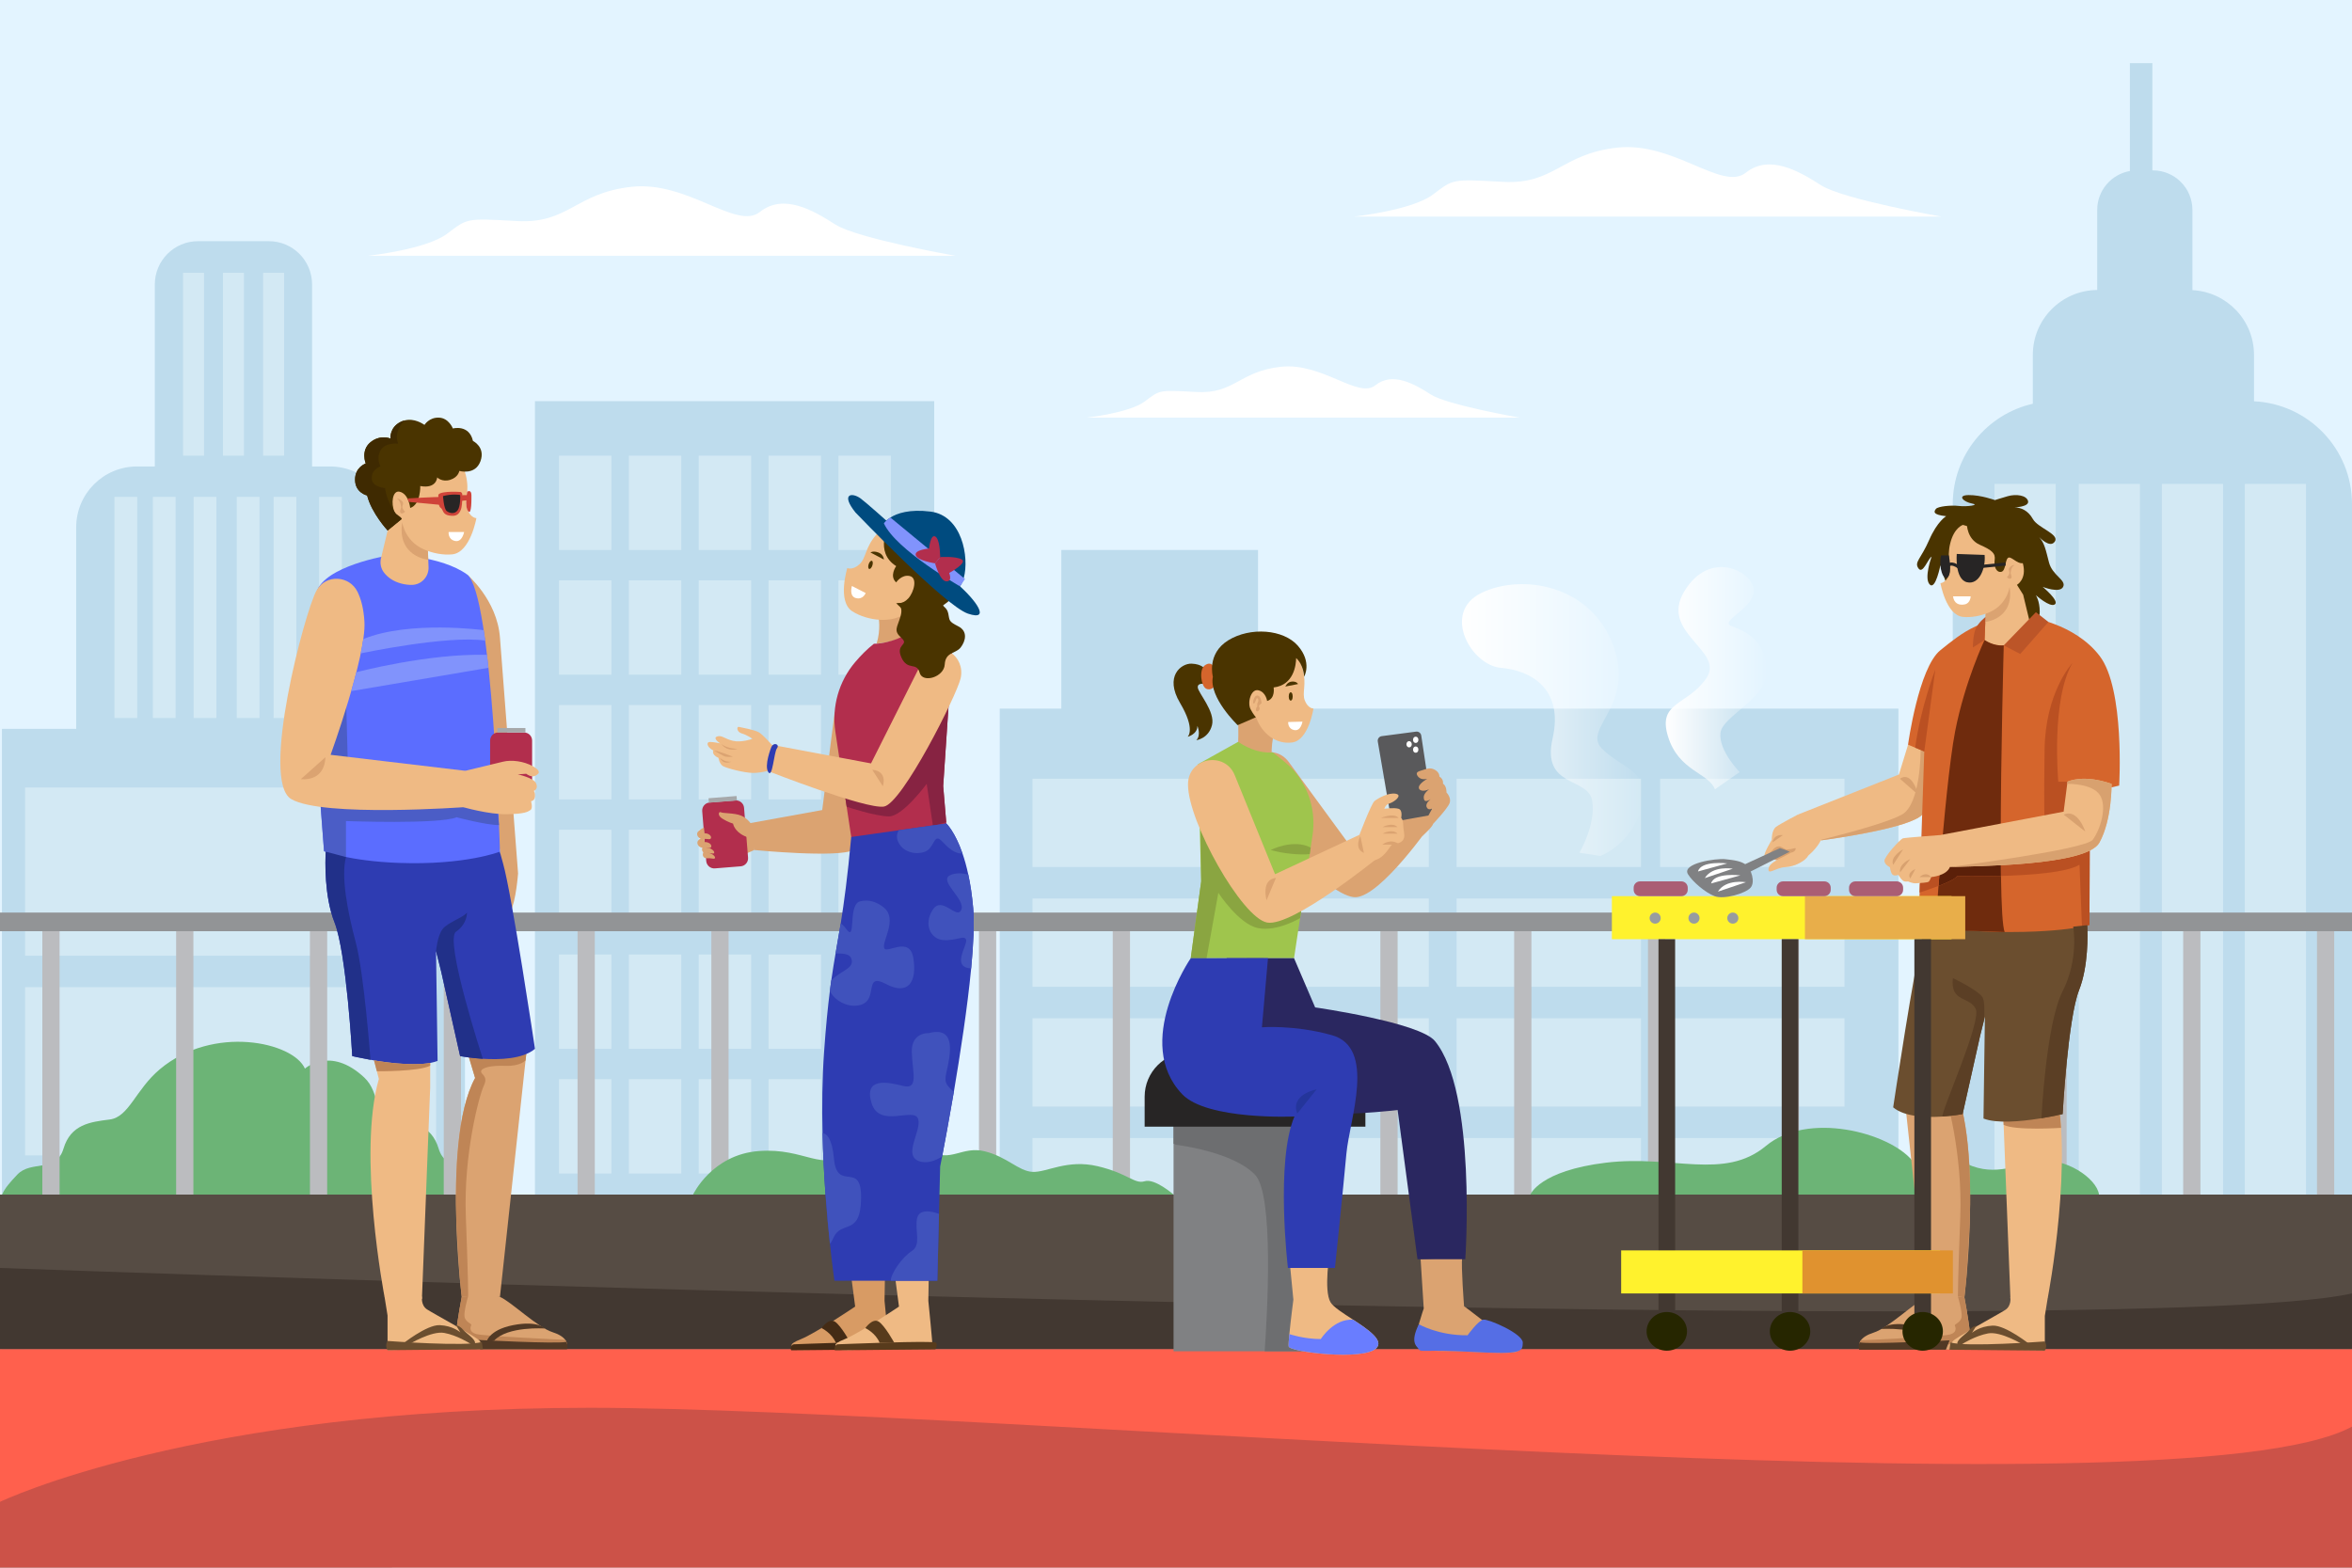 <?xml version="1.0" encoding="utf-8"?> <svg xmlns="http://www.w3.org/2000/svg" xmlns:xlink="http://www.w3.org/1999/xlink" version="1.1" x="0px" y="0px" viewBox="0 0 750 500" style="enable-background:new 0 0 750 500;" xml:space="preserve"><rect x="0" y="0" width="750" height="500" fill="#808080" stroke="none"/> <g id="BACKGROUND"> <rect id="XMLID_1_" x="125" style="fill:#FFFFFF;" width="500" height="500"></rect> <rect id="XMLID_131_" style="fill:#E3F4FF;" width="750" height="500"></rect> </g> <g id="OBJECT"> <g id="XMLID_227_"> <path id="XMLID_237_" style="fill:#BEDCED;" d="M124.586,232.459v-64.278c0-10.718-8.688-19.406-19.406-19.406h-5.667V90.717 c0-7.619-6.177-13.796-13.797-13.796H63.165c-7.62,0-13.796,6.177-13.796,13.796v58.057h-5.667 c-10.718,0-19.406,8.688-19.406,19.406v64.278H0.614v248.733h147.655V232.459H124.586z"></path> <rect id="XMLID_64_" x="36.5" y="158.481" style="fill:#D3E9F4;" width="7.25" height="70.519"></rect> <rect id="XMLID_66_" x="48.75" y="158.481" style="fill:#D3E9F4;" width="7.25" height="70.519"></rect> <rect id="XMLID_229_" x="61.75" y="158.481" style="fill:#D3E9F4;" width="7.25" height="70.519"></rect> <rect id="XMLID_238_" x="75.5" y="158.481" style="fill:#D3E9F4;" width="7.25" height="70.519"></rect> <rect id="XMLID_241_" x="58.375" y="87" style="fill:#D3E9F4;" width="6.693" height="58.325"></rect> <rect id="XMLID_242_" x="71.095" y="87" style="fill:#D3E9F4;" width="6.693" height="58.325"></rect> <rect id="XMLID_243_" x="83.903" y="87" style="fill:#D3E9F4;" width="6.693" height="58.325"></rect> <rect id="XMLID_239_" x="87.25" y="158.481" style="fill:#D3E9F4;" width="7.25" height="70.519"></rect> <rect id="XMLID_240_" x="101.75" y="158.481" style="fill:#D3E9F4;" width="7.25" height="70.519"></rect> <rect id="XMLID_65_" x="8" y="251.168" style="fill:#D3E9F4;" width="131.069" height="53.657"></rect> <rect id="XMLID_245_" x="8" y="314.844" style="fill:#D3E9F4;" width="131.069" height="53.657"></rect> <rect id="XMLID_246_" x="8" y="381.642" style="fill:#D3E9F4;" width="131.069" height="53.657"></rect> <g id="XMLID_247_"> <rect id="XMLID_102_" x="170.589" y="127.946" style="fill:#BEDCED;" width="127.311" height="353.245"></rect> <rect id="XMLID_244_" x="178.25" y="145.325" style="fill:#D3E9F4;" width="16.716" height="30.088"></rect> <rect id="XMLID_248_" x="200.528" y="145.325" style="fill:#D3E9F4;" width="16.716" height="30.088"></rect> <rect id="XMLID_249_" x="222.806" y="145.325" style="fill:#D3E9F4;" width="16.716" height="30.088"></rect> <rect id="XMLID_250_" x="245.084" y="145.325" style="fill:#D3E9F4;" width="16.716" height="30.088"></rect> <rect id="XMLID_251_" x="267.362" y="145.325" style="fill:#D3E9F4;" width="16.716" height="30.088"></rect> <rect id="XMLID_256_" x="178.25" y="185.099" style="fill:#D3E9F4;" width="16.716" height="30.088"></rect> <rect id="XMLID_255_" x="200.528" y="185.099" style="fill:#D3E9F4;" width="16.716" height="30.088"></rect> <rect id="XMLID_254_" x="222.806" y="185.099" style="fill:#D3E9F4;" width="16.716" height="30.088"></rect> <rect id="XMLID_253_" x="245.084" y="185.099" style="fill:#D3E9F4;" width="16.716" height="30.088"></rect> <rect id="XMLID_252_" x="267.362" y="185.099" style="fill:#D3E9F4;" width="16.716" height="30.088"></rect> <rect id="XMLID_261_" x="178.25" y="224.873" style="fill:#D3E9F4;" width="16.716" height="30.088"></rect> <rect id="XMLID_260_" x="200.528" y="224.873" style="fill:#D3E9F4;" width="16.716" height="30.088"></rect> <rect id="XMLID_259_" x="222.806" y="224.873" style="fill:#D3E9F4;" width="16.716" height="30.088"></rect> <rect id="XMLID_258_" x="245.084" y="224.873" style="fill:#D3E9F4;" width="16.716" height="30.088"></rect> <rect id="XMLID_257_" x="267.362" y="224.873" style="fill:#D3E9F4;" width="16.716" height="30.088"></rect> <rect id="XMLID_266_" x="178.25" y="264.646" style="fill:#D3E9F4;" width="16.716" height="30.088"></rect> <rect id="XMLID_265_" x="200.528" y="264.646" style="fill:#D3E9F4;" width="16.716" height="30.088"></rect> <rect id="XMLID_264_" x="222.806" y="264.646" style="fill:#D3E9F4;" width="16.716" height="30.088"></rect> <rect id="XMLID_263_" x="245.084" y="264.646" style="fill:#D3E9F4;" width="16.716" height="30.088"></rect> <rect id="XMLID_262_" x="267.362" y="264.646" style="fill:#D3E9F4;" width="16.716" height="30.088"></rect> <rect id="XMLID_271_" x="178.25" y="304.42" style="fill:#D3E9F4;" width="16.716" height="30.088"></rect> <rect id="XMLID_270_" x="200.528" y="304.42" style="fill:#D3E9F4;" width="16.716" height="30.088"></rect> <rect id="XMLID_269_" x="222.806" y="304.42" style="fill:#D3E9F4;" width="16.716" height="30.088"></rect> <rect id="XMLID_268_" x="245.084" y="304.42" style="fill:#D3E9F4;" width="16.716" height="30.088"></rect> <rect id="XMLID_267_" x="267.362" y="304.42" style="fill:#D3E9F4;" width="16.716" height="30.088"></rect> <rect id="XMLID_276_" x="178.25" y="344.194" style="fill:#D3E9F4;" width="16.716" height="30.088"></rect> <rect id="XMLID_275_" x="200.528" y="344.194" style="fill:#D3E9F4;" width="16.716" height="30.088"></rect> <rect id="XMLID_274_" x="222.806" y="344.194" style="fill:#D3E9F4;" width="16.716" height="30.088"></rect> <rect id="XMLID_273_" x="245.084" y="344.194" style="fill:#D3E9F4;" width="16.716" height="30.088"></rect> <rect id="XMLID_272_" x="267.362" y="344.194" style="fill:#D3E9F4;" width="16.716" height="30.088"></rect> </g> <g id="XMLID_278_"> <rect id="XMLID_87_" x="318.792" y="226.016" style="fill:#BEDCED;" width="286.575" height="255.175"></rect> <rect id="XMLID_223_" x="338.434" y="175.413" style="fill:#BEDCED;" width="62.727" height="55.854"></rect> <rect id="XMLID_277_" x="329.25" y="248.378" style="fill:#D3E9F4;" width="58.796" height="28.152"></rect> <rect id="XMLID_279_" x="396.82" y="248.378" style="fill:#D3E9F4;" width="58.796" height="28.152"></rect> <rect id="XMLID_280_" x="464.471" y="248.378" style="fill:#D3E9F4;" width="58.796" height="28.152"></rect> <rect id="XMLID_281_" x="529.374" y="248.378" style="fill:#D3E9F4;" width="58.796" height="28.152"></rect> <rect id="XMLID_285_" x="329.25" y="286.575" style="fill:#D3E9F4;" width="58.796" height="28.152"></rect> <rect id="XMLID_284_" x="396.82" y="286.575" style="fill:#D3E9F4;" width="58.796" height="28.152"></rect> <rect id="XMLID_283_" x="464.471" y="286.575" style="fill:#D3E9F4;" width="58.796" height="28.152"></rect> <rect id="XMLID_282_" x="529.374" y="286.575" style="fill:#D3E9F4;" width="58.796" height="28.152"></rect> <rect id="XMLID_289_" x="329.25" y="324.771" style="fill:#D3E9F4;" width="58.796" height="28.152"></rect> <rect id="XMLID_288_" x="396.82" y="324.771" style="fill:#D3E9F4;" width="58.796" height="28.152"></rect> <rect id="XMLID_287_" x="464.471" y="324.771" style="fill:#D3E9F4;" width="58.796" height="28.152"></rect> <rect id="XMLID_286_" x="529.374" y="324.771" style="fill:#D3E9F4;" width="58.796" height="28.152"></rect> <rect id="XMLID_293_" x="329.25" y="362.967" style="fill:#D3E9F4;" width="58.796" height="28.152"></rect> <rect id="XMLID_292_" x="396.82" y="362.967" style="fill:#D3E9F4;" width="58.796" height="28.152"></rect> <rect id="XMLID_291_" x="464.471" y="362.967" style="fill:#D3E9F4;" width="58.796" height="28.152"></rect> <rect id="XMLID_290_" x="529.374" y="362.967" style="fill:#D3E9F4;" width="58.796" height="28.152"></rect> <rect id="XMLID_297_" x="329.25" y="401.164" style="fill:#D3E9F4;" width="58.796" height="28.152"></rect> <rect id="XMLID_296_" x="396.82" y="401.164" style="fill:#D3E9F4;" width="58.796" height="28.152"></rect> <rect id="XMLID_295_" x="464.471" y="401.164" style="fill:#D3E9F4;" width="58.796" height="28.152"></rect> <rect id="XMLID_294_" x="529.374" y="401.164" style="fill:#D3E9F4;" width="58.796" height="28.152"></rect> </g> <g id="XMLID_2_"> <path id="XMLID_303_" style="fill:#BEDCED;" d="M718.752,127.986v-14.794c0-11.077-8.704-20.096-19.642-20.655V66.948 c0-6.962-5.644-12.606-12.606-12.606h-0.16V20.138h-7.173v34.407c-5.916,1.038-10.416,6.189-10.416,12.403v25.543 c-11.356,0.095-20.534,9.322-20.534,20.701v15.581c-14.618,3.324-25.532,16.39-25.532,32.015v320.404H750V160.787 C750,143.184,736.149,128.817,718.752,127.986z"></path> <rect id="XMLID_298_" x="636" y="154.333" style="fill:#D3E9F4;" width="19.513" height="276.647"></rect> <rect id="XMLID_300_" x="662.87" y="154.333" style="fill:#D3E9F4;" width="19.513" height="276.647"></rect> <rect id="XMLID_301_" x="689.378" y="154.333" style="fill:#D3E9F4;" width="19.513" height="276.647"></rect> <rect id="XMLID_302_" x="715.82" y="154.333" style="fill:#D3E9F4;" width="19.513" height="276.647"></rect> </g> </g> <g id="XMLID_226_"> <g id="XMLID_62_"> <path id="XMLID_118_" style="fill:#6CB476;" d="M154.598,374.62c-4.39-4.648-12.396-0.517-14.72-8.264 c-2.324-7.747-8.522-8.522-14.72-9.297c-6.198-0.775-3.703-8.46-9.039-13.428c-10.884-10.135-18.884-2.802-18.884-2.802 C93.5,332.32,68,326.75,51,341c-7.799,6.537-9.839,15.285-16.037,16.06c-6.198,0.775-12.396,1.549-14.72,9.297 c-2.324,7.747-10.33,3.615-14.72,8.264c-4.39,4.648-6.714,7.489-4.907,13.17H76.35h7.42h75.733 C161.312,382.109,158.988,379.268,154.598,374.62z"></path> <g id="XMLID_116_"> <rect id="XMLID_20_" x="13.5" y="294.027" style="fill:#BBBCBF;" width="5.5" height="86.973"></rect> <rect id="XMLID_117_" x="56.167" y="294.027" style="fill:#BBBCBF;" width="5.5" height="86.973"></rect> <rect id="XMLID_119_" x="98.833" y="294.027" style="fill:#BBBCBF;" width="5.5" height="86.973"></rect> <rect id="XMLID_120_" x="141.5" y="294.027" style="fill:#BBBCBF;" width="5.5" height="86.973"></rect> <rect id="XMLID_121_" x="184.167" y="294.027" style="fill:#BBBCBF;" width="5.5" height="86.973"></rect> <rect id="XMLID_122_" x="226.833" y="294.027" style="fill:#BBBCBF;" width="5.5" height="86.973"></rect> <rect id="XMLID_123_" x="269.5" y="294.027" style="fill:#BBBCBF;" width="5.5" height="86.973"></rect> <rect id="XMLID_124_" x="312.167" y="294.027" style="fill:#BBBCBF;" width="5.5" height="86.973"></rect> <rect id="XMLID_125_" x="354.833" y="294.027" style="fill:#BBBCBF;" width="5.5" height="86.973"></rect> <rect id="XMLID_126_" x="397.5" y="294.027" style="fill:#BBBCBF;" width="5.5" height="86.973"></rect> <rect id="XMLID_127_" x="440.167" y="294.027" style="fill:#BBBCBF;" width="5.5" height="86.973"></rect> <rect id="XMLID_128_" x="482.833" y="294.027" style="fill:#BBBCBF;" width="5.5" height="86.973"></rect> <rect id="XMLID_129_" x="525.5" y="294.027" style="fill:#BBBCBF;" width="5.5" height="86.973"></rect> <rect id="XMLID_130_" x="568.167" y="294.027" style="fill:#BBBCBF;" width="5.5" height="86.973"></rect> <rect id="XMLID_132_" x="610.833" y="294.027" style="fill:#BBBCBF;" width="5.5" height="86.973"></rect> <rect id="XMLID_133_" x="653.5" y="294.027" style="fill:#BBBCBF;" width="5.5" height="86.973"></rect> <rect id="XMLID_134_" x="696.167" y="294.027" style="fill:#BBBCBF;" width="5.5" height="86.973"></rect> <rect id="XMLID_135_" x="738.833" y="294.027" style="fill:#BBBCBF;" width="5.5" height="86.973"></rect> </g> <path id="XMLID_101_" style="fill:#6CB476;" d="M488,381c0,0,2.893-7.606,24.113-10.172c21.22-2.566,37.691,5.745,50.998-5.342 c13.307-11.087,39.158-4.343,46.651,4.649c0,0,5.966-5.176,15.721,0.222c9.755,5.398,16.499,1.346,24.742,0 c8.242-1.346,18.358,5.398,19.107,10.643H488z"></path> <path id="XMLID_100_" style="fill:#6CB476;" d="M221,381c0,0,6-12.771,21-13.885c15-1.115,20.001,7.142,29.5,0.083 s18.5-4.178,25-0.188c6.5,3.991,10.25-1.615,17.5,0.188s10.758,6.323,15.254,6.563C333.75,374,340.25,369.65,350,371.95 s11.75,5.8,15,4.8s9.223,4.25,9.223,4.25H221z"></path> <rect id="XMLID_15_" y="381" style="fill:#564C44;" width="750" height="49.333"></rect> <rect id="XMLID_35_" y="430.333" style="fill:#CC5248;" width="750" height="69.667"></rect> <path id="XMLID_137_" style="fill:#423831;" d="M0,404.403c0,0,676,24.658,750,8.128v17.803H0V404.403z"></path> <path id="XMLID_136_" style="fill:#FF604D;" d="M0,479c0,0,62.217-30,188.109-30S695,485,750,455v-24.667H0V479z"></path> </g> <rect id="XMLID_111_" y="291.054" style="fill:#929496;" width="750" height="5.946"></rect> </g> <g id="XMLID_172_"> <rect id="XMLID_204_" x="374.22" y="353.39" style="fill:#808183;" width="44.24" height="77.59"></rect> <path id="XMLID_198_" style="fill:#6D6E70;" d="M418.46,357.65v73.33h-15.19c0.85-11.94,3.02-50.01-3.07-56.31 c-7.25-7.49-25.2-9.55-25.2-9.55c-0.27-0.11-0.53-0.23-0.78-0.34v-9.35L418.46,357.65z"></path> <path id="XMLID_93_" style="fill:#272525;" d="M435.392,359.333H365v-9.552c0-7.853,6.366-14.218,14.219-14.218h56.173V359.333z"></path> <path id="XMLID_96_" style="fill:#DBA371;" d="M410.995,243.081c-4.953-6.766-15.704-1.903-13.794,6.262 c0.026,0.113,0.054,0.227,0.083,0.341c2.856,11.398,27.001,37.039,35.156,36.466c8.156-0.573,24.06-23.525,24.06-23.525 l-2.717-10.656l-22.655,18.616L410.995,243.081z"></path> <path id="XMLID_86_" style="fill:#4A3400;" d="M384.241,213.381c0,0-0.921-1.587-4.261-1.715 c-3.34-0.128-8.753,4.018-3.686,12.541s2.419,10.778,2.419,10.778s3.11-0.748,3.11-3.459c0,0,1.267,2.932-0.345,4.544 c0,0,3.892-0.473,4.998-4.786c1.106-4.313-4.422-10.301-4.538-12.029s2.534-1.037,2.534-1.037L384.241,213.381z"></path> <path id="XMLID_48_" style="fill:#D5652C;" d="M387.103,212.823c0,0-0.782-2.063-2.83-0.68c-2.048,1.383-1.283,6.66,0.307,7.486 c1.59,0.826,2.748-0.786,2.748-0.786L387.103,212.823z"></path> <path id="XMLID_85_" style="fill:#DBA371;" d="M406.813,231.525c0,0-2.042,6.711-1.03,10.897c0,0-7.517-1.113-11.004-4.962 c0,0,0.291-4.425-0.082-9.417l6.058-0.543L406.813,231.525z"></path> <path id="XMLID_84_" style="fill:#EFBA84;" d="M411.258,207.816c0,0,2.769,0.726,4.14,5.659c1.371,4.933-0.338,7.462,0.704,10.008 c1.042,2.546,2.727,2.502,2.727,2.502s-1.51,10.154-6.816,10.825s-9.586-3.024-11.302-7.594c-0.551-1.467-3.427-3.205-4.031-5.586 c-1.278-5.034,0.5-11.278,0.5-11.278L411.258,207.816z"></path> <path id="XMLID_83_" style="fill:#FFFFFF;" d="M415.322,230.158l-4.544,0.118c0,0-0.21,2.152,1.93,2.576 C414.849,233.276,415.322,230.158,415.322,230.158z"></path> <path id="XMLID_187_" style="fill:#9FC54D;" d="M418.54,266.41l-0.59,3.92l-0.31,2.07l-5,33.21H379.7l3.33-24.51L382,243.75 l12.82-7.15c6.17,4.17,11.006,3.344,11.006,3.344c2.03,1.58,5.284,4.076,6.914,5.996C417.54,251.6,419.65,259.07,418.54,266.41z"></path> <path id="XMLID_110_" style="fill:#DBA371;" d="M480.24,425.776c-3.597-1.136-9.551-6.461-13.379-9.152 c0,0-0.985-12.624-0.61-15.624L453,401.625l1,15.708c0,0-2.874,8.208-2.612,11.02c0.262,2.812,7.526,2.539,11.276,2.539 c3.75,0,20.388,1.367,21.443,0C485.161,429.526,484.692,427.182,480.24,425.776z"></path> <path id="XMLID_194_" style="fill:#EFBA84;" d="M438.88,430c-4.1,4.09-27.73,1.19-27.95-0.57c-0.07-0.52,0.04-2.05,0.22-3.93 c0.43-4.48,1.28-10.98,1.28-10.98l-1.5-15.43h13.16c0,0-2.12,12.5,0.22,16.31c0.92,1.5,4.01,3.45,7.17,5.51 C436.34,424.08,441.36,427.52,438.88,430z"></path> <path id="XMLID_174_" style="fill:#8AA541;" d="M414.568,292.817c0,0-7.318,4.433-13.443,3.183S388.5,284.75,388.5,284.75 l-3.75,20.861h-5.048l3.332-24.507l-0.215-16.257l32.083,25.76L414.568,292.817z"></path> <path id="XMLID_88_" style="fill:#4A3400;" d="M413.879,205.971c-4.607-5.298-15.203-6.066-22.19-1.766 c-6.987,4.3-4.932,11.624-4.932,11.624c-1.339,6.625,7.909,15.454,7.909,15.454l5.805-2.522c0,0-0.74-0.754-1.66-2.487 c-1.164-2.19,0.097-6.681,2.477-6.113c2.381,0.568,2.77,3.408,2.77,3.408c2.705-0.776,2.072-4.311,2.072-4.311 c6.54-0.763,7.147-7.365,7.18-9.373c0,0.001,0.001,0.001,0.001,0.001c2.428,2.227,2.55,5.942,2.55,5.942 S418.486,211.269,413.879,205.971z"></path> <path id="XMLID_89_" style="fill:#2A2760;" d="M391.167,305.611c0,0-10.612,31.004-0.741,42.489 c9.871,11.484,55.243,5.934,55.243,5.934L452,401.625h15.25c0,0,3.699-53.335-9.695-69.604 c-4.911-5.966-38.183-10.719-38.183-10.719l-6.729-15.692H391.167z"></path> <path id="XMLID_90_" style="fill:#2E3CB2;" d="M402.395,327.653c0,0,10.362-0.85,22.295,2.5c14.25,4,5.642,26.833,4.642,37.833 s-3.642,36.417-3.642,36.417h-15c0,0-4.018-33.969,2.08-48.302c0,0-27.83,1.238-35.797-7.115 c-15.724-16.486,2.728-43.376,2.728-43.376h24.632L402.395,327.653z"></path> <path id="XMLID_82_" style="fill:#EFBA84;" d="M393.738,247.252c-3.16-7.767-14.77-5.663-14.902,2.722 c-0.002,0.116-0.003,0.233-0.003,0.35c0,11.75,17.19,42.49,25.24,43.917c8.05,1.426,35.01-20.457,35.01-20.457l-5.591-7.523 l-26.909,12.563L393.738,247.252z"></path> <path id="XMLID_95_" style="fill:#59595B;" d="M445.212,261.943l10.381-1.872c0.784-0.141,1.313-0.881,1.195-1.668l-3.584-23.817 c-0.12-0.794-0.852-1.345-1.648-1.241l-10.953,1.44c-0.829,0.109-1.401,0.885-1.259,1.709l4.157,24.249 C443.637,261.55,444.406,262.089,445.212,261.943z"></path> <path id="XMLID_94_" style="fill:#EFBA84;" d="M433.083,267.331c0,0,4.138-10.98,5.226-11.851 c1.089-0.871,4.428-2.758,6.751-2.323c2.323,0.436-0.436,2.613-1.887,3.049c-1.452,0.435-1.742,1.742-1.742,1.742 s3.099-0.436,4.526,0c1.426,0.436,0.846,2.904,0.846,2.904s0.607,0.427,0.635,2.169c0.028,1.742,0.612,3.169,0.236,4.31 c-0.643,1.951-3.073,1.667-3.799,2.076c-0.726,0.408-2.502,4.762-6.32,5.072C433.737,274.789,433.083,267.331,433.083,267.331z"></path> <path id="XMLID_97_" style="fill:#DBA371;" d="M457,262.75c0,0,4.625-4.875,5.25-6.625s-1-3.375-1-3.375s0.125-2.023-1.125-2.824 c0,0,0.313-1.375-1.125-2.244c0,0,0.125-1.244-1.375-2.119s-2.688-0.375-3.813,0s-2.438,0.563-1.938,1.625s1.688,1.625,3.25,1.188 c0,0-2.5,1.438-2.688,2.625s1.5,1.625,3.313,0.688c0,0-1.813,1.313-1.75,2.625s0.625,1.563,2.25,0.563 c0,0-1.875,1.313-1.313,2.563s1.813,0.375,1.813,0.375L456.083,259l-0.568,1.085l-1.947,6.56 C453.568,266.645,456.75,263.813,457,262.75z"></path> <path id="XMLID_173_" style="fill:#DBA371;" d="M406.875,280l-3,7.125C403.875,287.125,402,280.5,406.875,280z"></path> <path id="XMLID_185_" style="fill:#8AA541;" d="M417.95,270.33l-0.31,2.07c-2.9,0.37-8.79-0.18-12.44-1.3 C405.2,271.1,412.4,267.41,417.95,270.33z"></path> <path id="XMLID_92_" style="fill:#24359B;" d="M413.667,355.167l6.167-7.718C419.833,347.448,411.333,349,413.667,355.167z"></path> <path id="XMLID_175_" style="fill:#DBA371;" d="M446,260.875h-5.622C440.378,260.875,444.375,259.125,446,260.875z"></path> <path id="XMLID_177_" style="fill:#DBA371;" d="M445.625,263.79h-4.75C440.875,263.79,443.963,262.097,445.625,263.79z"></path> <path id="XMLID_182_" style="fill:#DBA371;" d="M445.625,265.874h-4.75C440.875,265.874,443.963,264.18,445.625,265.874z"></path> <path id="XMLID_178_" style="fill:#DBA371;" d="M446.333,269.393h-5.559C440.775,269.393,443.455,267.11,446.333,269.393z"></path> <path id="XMLID_179_" style="fill:#DBA371;" d="M433.777,266.645l1.139,5.355C434.917,272,431.721,271.124,433.777,266.645z"></path> <path id="XMLID_192_" style="fill:#697DFF;" d="M438.88,430c-4.1,4.09-27.73,1.19-27.95-0.57c-0.07-0.52,0.04-2.05,0.22-3.93 c0,0,4.6,1.58,10.02,1.58c0,0,4.12-6.6,10.31-6.17C436.34,424.08,441.36,427.52,438.88,430z"></path> <path id="XMLID_183_" style="fill:#556EE5;" d="M452.438,422.358c0,0,6.264,3.642,15.538,3.517c0,0,3.399-4.72,5.024-4.985 c1.625-0.265,12.667,4.485,12.583,7.36c-0.083,2.875-0.201,3.806-15.956,2.945c-15.755-0.861-16.546,0.202-17.19-0.861 C451.794,429.27,449.5,428.34,452.438,422.358z"></path> <path id="XMLID_184_" style="fill:#DBA371;" d="M399.875,222.813c0,0,0.344-1.219,1.313-0.938 c0.969,0.281,1.094,2.438,1.094,2.438s-1.168,0.688-0.74,1.219c0.428,0.531-0.26,1.438-0.728,1.375 c-0.469-0.063-0.375-1.125-0.031-1.375c0.344-0.25-0.094-0.875,0.297-1.531c0.391-0.656,0.078-1.219-0.203-1.344 c-0.281-0.125-0.563,1.586-1,1.715C399.438,224.5,399.591,223.373,399.875,222.813z"></path> <path id="XMLID_186_" style="fill:#4A3400;" d="M409.875,218.958c0,0,0.583-1.5,2.125-1.583c1.542-0.083,1.917,0.792,1.917,0.792 L409.875,218.958z"></path> <ellipse id="XMLID_105_" style="fill:#4A3400;" cx="411.583" cy="222.125" rx="0.625" ry="1.333"></ellipse> <ellipse id="XMLID_188_" style="fill:#FFFFFF;" cx="451.438" cy="235.958" rx="0.854" ry="1"></ellipse> <path id="XMLID_190_" style="fill:#FFFFFF;" d="M450.188,237.375c0,0.552-0.382,1-0.854,1c-0.472,0-0.854-0.448-0.854-1 s0.382-1,0.854-1C449.805,236.375,450.188,236.823,450.188,237.375z"></path> <ellipse id="XMLID_191_" style="fill:#FFFFFF;" cx="451.438" cy="239.083" rx="0.854" ry="1"></ellipse> </g> <g id="XMLID_23_"> <path id="XMLID_160_" style="fill:#DBA371;" d="M168.062,333.89l-0.09,0.84l-0.38,3.47l-8.17,75.44h-12.19l-0.01-0.12 c-0.15-1.19-1.31-11.13-1.7-23.49c-0.51-15.85,0.23-35.7,5.98-46.21l-2.04-6.84l-0.56-1.89L168.062,333.89z"></path> <path id="XMLID_153_" style="fill:#BF8556;" d="M167.972,334.73l-0.38,3.47c0,0-1.68,1.92-6.42,1.74 c-4.76-0.19-7.63,0.65-7.76,1.73c-0.12,1.08,2.38,1.45,0.88,4.58s-6.5,21.96-5.75,41.54c0.75,19.59,0.76,25.57,0.76,25.57 l-2.07,0.28l-0.649-6.303l-1.061-17.307c-0.51-15.85,0.23-35.7,5.98-46.21l-2.04-6.84L167.972,334.73z"></path> <path id="XMLID_24_" style="fill:#EFBA84;" d="M137.178,335.089v11.737l-2.638,67.505l-11.924-0.696 c0,0-8.727-45.442-1.806-69.518l-2.669-10.232L137.178,335.089z"></path> <path id="XMLID_22_" style="fill:#DBA371;" d="M148.901,183.189c0,0,9.627,8.086,10.525,20.151 c0.898,12.065,5.776,75.215,5.776,75.215s-0.642,8.856-2.439,12.194c-1.797,3.337-3.337-19.125-3.337-19.125L148.901,183.189z"></path> <path id="XMLID_158_" style="fill:#2E3CB2;" d="M170.592,334.52c-3.85,3.25-11.2,3.52-16.73,3.17c-4.06-0.26-7.14-0.86-7.14-0.86 l-6.04-26.96l-1.64-6.55l0.49,35.05c-5.16,2-15.06,0.76-21.39-0.36c-3.44-0.61-5.82-1.18-5.82-1.18s-1.8-32.86-5.65-42.62 c-3.32-8.41-2.97-19.65-2.81-22.57c0.02-0.46,0.04-0.72,0.04-0.72l53.6-9.05c0,0,0.06,3.59,2.89,13.44 C163.222,285.16,170.592,334.52,170.592,334.52z"></path> <path id="XMLID_11_" style="fill:#5B6DFF;" d="M101.575,187.367c4.621-7.701,23.837-10.494,23.837-10.494 s15.274,0.412,23.489,6.316c8.215,5.904,10.525,88.435,10.525,88.435s-11.045,4.364-32.217,3.594 c-15.779-0.574-23.874-3.722-23.874-3.722S96.954,195.068,101.575,187.367z"></path> <path id="XMLID_3_" style="fill:#EFBA84;" d="M129.969,155.433c0,0-4.813-2.31-6.257,3.081c-1.444,5.391,2.022,7.316,2.022,7.316 l-2.118,3.369l-2.131,8.84c-0.397,1.646-0.014,3.383,1.051,4.699c1.054,1.303,2.774,2.72,5.509,3.404 c1.241,0.31,2.354,0.421,3.335,0.402c3.028-0.056,5.394-2.64,5.276-5.666l-0.332-8.502L129.969,155.433z"></path> <path id="XMLID_4_" style="fill:#EFBA84;" d="M144.216,145.325c0,0,2.984,0.866,4.332,6.257c1.348,5.391-0.578,8.086,0.481,10.878 c1.059,2.792,2.888,2.792,2.888,2.792s-1.925,10.974-7.701,11.552c-5.776,0.578-13.67-2.503-15.402-7.509 c-1.733-5.006,0-19.445,0-19.445L144.216,145.325z"></path> <path id="XMLID_149_" style="fill:#4A3400;" d="M153.202,147.12c-1.67,4.56-6.74,3.08-6.74,3.08s-0.26,1.99-2.89,2.83 c-2.63,0.83-4.17-0.77-4.17-0.77s-0.13,3.72-5.39,2.76c0,0,0.19,5.9-3.21,6.99c0,0-0.45-4.62-3.46-5.2 c-2.17-0.41-2.76,3.76-1.52,6.48c0.48,1.05,1.23,1.89,2.27,2.16c0.02,0.01,0.05,0.01,0.07,0.02l-0.05,0.04l-4.5,3.69 c0,0-5.13-5.52-6.54-11.17c0,0-3.79-0.83-3.85-4.94c-0.07-4.11,3.4-5.26,3.4-5.26s-1.67-4.11,1.47-6.74 c3.15-2.63,6.42-1.22,6.42-1.22s-0.38-3.53,3.27-5.33c0.41-0.2,0.81-0.34,1.2-0.44c3.17-0.84,5.92,1.13,6.38,1.41 c0,0,1.47-2.44,4.62-2.31c3.14,0.12,4.43,3.46,4.43,3.46s5.19-1.41,6.41,3.98C150.822,140.64,154.872,142.57,153.202,147.12z"></path> <path id="XMLID_8_" style="fill:#DBA371;" d="M128.256,166.524c0,0,0.82,6.783,8.197,9.205l0.11,2.806 C136.563,178.535,126.543,177.614,128.256,166.524z"></path> <path id="XMLID_147_" style="fill:#3F2A01;" d="M126.962,141.5c0,0-4.18-0.5-5.63,2.17c-1.46,2.66,0,5.08,0,5.08 s-2.79,0.83-2.79,3.75s4.25,3.17,4.25,3.17s0.296,3.583,3.03,7.62c0.777,1.148,1.96,1.39,2.27,2.16c0.01,0.02,0.01,0.04,0.02,0.06 l-4.5,3.69c0,0-5.13-5.52-6.54-11.17c0,0-3.79-0.83-3.85-4.94c-0.07-4.11,3.4-5.26,3.4-5.26s-1.67-4.11,1.47-6.74 c3.15-2.63,6.42-1.22,6.42-1.22s-0.38-3.53,3.27-5.33c0.41-0.2,0.81-0.34,1.2-0.44C128.742,134.33,125.432,137.57,126.962,141.5z"></path> <path id="XMLID_9_" style="fill:#DBA371;" d="M126.6,159.139c0,0,0.46-0.338,1.481,0.577c1.022,0.915-0.086,1.492,0.348,2.455 c0.433,0.963,0.77,0.963,0.77,0.963s-0.578,0.818-1.299,0.578c-0.722-0.241,0-1.781,0-1.781S127.838,159.654,126.6,159.139z"></path> <path id="XMLID_19_" style="fill:#4B5DC6;" d="M110.322,273.34v-11.47c0,0,29.53,1.102,35.303-1.203c0,0,9.335,2.487,13.501,2.493 L157.792,250l-46.838-4.979l-0.632-23.55l-5.697,16.696l-2.363,19.192l1.073,14.137 C103.336,271.496,106.822,272.711,110.322,273.34z"></path> <path id="XMLID_5_" style="fill:#B22E4D;" d="M167.115,254.695h-8.26c-1.416,0-2.563-1.148-2.563-2.563v-15.949 c0-1.416,1.148-2.563,2.563-2.563h8.26c1.416,0,2.563,1.148,2.563,2.563v15.949C169.678,253.547,168.531,254.695,167.115,254.695z "></path> <rect id="XMLID_6_" x="158.571" y="232.195" style="fill:#A6A8AA;" width="8.972" height="1.424"></rect> <path id="XMLID_12_" style="fill:#EFBA84;" d="M101.029,188.177c2.958-5.079,10.413-4.676,12.991,0.607 c1.029,2.109,1.959,5.189,2.195,9.593c0.588,10.984-10.787,42.365-10.787,42.365l42.954,5.1v11.572c0,0-45.503,3.334-55.506-2.55 s4.315-59.821,8.041-66.49C100.953,188.308,100.991,188.242,101.029,188.177z"></path> <path id="XMLID_13_" style="fill:#EFBA84;" d="M148.381,245.842c0,0,9.312-2.231,12.007-2.904c2.695-0.674,6.642-0.176,9.53,1.452 c2.888,1.628,1.925,2.495,0.674,3.072c-1.251,0.578-2.792-0.674-2.792-0.674l-2.696,0.193c0,0,5.102,1.059,5.872,2.888 s-0.77,2.407-0.77,2.407s0.481,0.289,0.385,1.733c-0.096,1.444-1.251,1.54-1.251,1.54s0.674,2.244-0.192,2.807 c-0.866,0.563-1.733,1.236-7.509,1.333c-5.776,0.096-13.863-2.232-13.863-2.232S146.224,246.359,148.381,245.842z"></path> <path id="XMLID_14_" style="fill:#CF4339;" d="M129.905,158.977c0,0,8.535-0.496,11.166-0.496l0.193,2.618l-10.897-1.018 L129.905,158.977z"></path> <path id="XMLID_10_" style="fill:#CF4339;" d="M139.79,158.227c0,0-0.203,3.134,0.712,3.728c0.915,0.593,0.508,2.11,2.745,2.47 c2.237,0.36,2.948-0.352,3.559-1.521c0.61-1.169,0.559-3.321,0.61-4.05c0.051-0.729,0.152-1.847-0.661-1.949 C145.941,156.804,139.129,156.549,139.79,158.227z"></path> <path id="XMLID_16_" style="fill:#CF4339;" d="M146.911,158.032c0,0,1.444-0.289,2.358,0v1.492l-2.551,0.266L146.911,158.032z"></path> <path id="XMLID_17_" style="fill:#CF4339;" d="M149.002,156.829c0,0-0.914,4.61,0.268,6.193c1.182,1.583,1.059-4.236,1.059-5.118 C150.329,157.021,149.937,156.251,149.002,156.829z"></path> <path id="XMLID_18_" style="fill:#FFFFFF;" d="M147.994,169.68h-4.934c0,0-0.289,2.329,2.022,2.849 C147.393,173.049,147.994,169.68,147.994,169.68z"></path> <path id="XMLID_159_" style="fill:#DBA371;" d="M180.792,428.95c-0.01,0.51-0.398-0.225-0.708,0.175 c-1.12,1.46-18.672,1.205-22.672,1.205s-11.74,0.29-12.02-2.71c-0.06-0.61-0.01-1.56,0.08-2.68c0.42-4.36,1.76-11.3,1.76-11.3 s0.82-0.13,2.07-0.27c2.81-0.32,7.77-0.69,10.12,0.27c3.39,1.38,11.99,9.74,16.75,11.24c2.14,0.68,3.41,1.56,4.07,2.45l0.18,0.28 C180.692,428.07,180.802,428.52,180.792,428.95z"></path> <path id="XMLID_152_" style="fill:#BF8556;" d="M180.792,428.95l-32.7-0.36c0,0-1.77-1.01-2.62-3.65 c0.42-4.36,1.76-11.3,1.76-11.3s0.82-0.13,2.07-0.27c-0.08,0.25-1.42,4.85-1.18,6.55c0.25,1.75,2.42,2.28,2.17,2.72 c-0.25,0.44-0.92,2.19,1.67,2.86c2.58,0.67,28.28,1.83,28.28,1.83l0.18,0.28C180.692,428.07,180.802,428.52,180.792,428.95z"></path> <path id="XMLID_143_" style="fill:#513925;" d="M151.959,427.333c0,0,25.633,1.369,28.65,0.643c0,0,0.611,0.94,0.189,2.357 h-27.672L151.959,427.333z"></path> <path id="XMLID_99_" style="fill:#EFBA84;" d="M122.616,413.565l0.966,6.005v11.057c0,0,11.603-0.303,17.96-0.752 c6.357-0.448,7.952,0.82,10.417-0.375c2.465-1.195,1.569-0.767,1.021-1.813s-14.746-8.715-16.8-10.06 c-2.054-1.345-1.6-4.063-1.6-4.063S124.251,412.192,122.616,413.565z"></path> <path id="XMLID_138_" style="fill:#272525;" d="M141.264,158.219c0,0,0.247,4.063,1.185,4.781c0.938,0.719,2.5,1.063,3.469-0.219 c0.969-1.281,0.884-4.724,0.801-4.878C146.636,157.75,143.892,157.5,141.264,158.219z"></path> <path id="XMLID_7_" style="fill:#8193FC;" d="M113.639,214.4c0,0,22.717-6.03,41.654-5.552l0.466,4.142l-43.759,7.432 L113.639,214.4z"></path> <path id="XMLID_139_" style="fill:#8193FC;" d="M115.043,208.385c0,0,27.601-5.849,39.676-4.075l-0.476-3.327 c0,0-23.658-3.179-38.387,2.836L115.043,208.385z"></path> <path id="XMLID_140_" style="fill:#DBA371;" d="M103.764,241.5l-7.805,6.984C95.959,248.484,103.446,249.648,103.764,241.5z"></path> <path id="XMLID_141_" style="fill:#BF8556;" d="M120.172,341.67c0,0,13.517,0.142,17.006-1.795v-0.863 c0,0-5.874,1.265-17.911-0.811L120.172,341.67z"></path> <path id="XMLID_142_" style="fill:#6B4E2F;" d="M123.582,427.688c0,0,25.373,1.895,30.043,0.313c0,0,0.26,1.5,0.38,2.333 l-30.423,0.293C123.582,430.627,122.616,429.313,123.582,427.688z"></path> <path id="XMLID_144_" style="fill:#6B4E2F;" d="M149.792,428.438c0,0-4.042-2.563-8.125-3.313 c-4.083-0.75-11.375,3.708-11.375,3.708h-2.167c0,0,7.896-6.379,12.104-6.189c4.208,0.189,6.563,2.294,6.563,2.294l-1.404-2.298 c0,0,1.194,0.186,2.216,1.398c1.022,1.212,4.112,3.117,3.865,4.356C151.221,429.633,149.792,428.438,149.792,428.438z"></path> <path id="XMLID_146_" style="fill:#513925;" d="M173.691,423.722c0,0-11.818-0.84-16.15,3.886l-2.499,0.642 c0,0,0.583-4.054,8.583-5.61S173.691,423.722,173.691,423.722z"></path> <path id="XMLID_155_" style="fill:#213089;" d="M153.962,337.69h-0.1c-4.06-0.26-7.14-0.86-7.14-0.86l-6.04-26.96l-1.64-6.55 c0,0,0.42-4.82,2.08-6.99c1.67-2.16,6.72-3.72,7.78-5.28c0,0,0.25,3.49-3.51,6.14C141.622,299.83,153.962,337.69,153.962,337.69z"></path> <path id="XMLID_154_" style="fill:#213089;" d="M118.142,338.01c-3.44-0.61-5.82-1.18-5.82-1.18s-1.8-32.86-5.65-42.62 c-3.32-8.41-2.97-19.65-2.81-22.57l6.46,1.7c-1.63,6.18,0.47,17.33,3.14,27.31C116.122,310.63,118.142,338.01,118.142,338.01z"></path> </g> <g id="XMLID_36_"> <path id="XMLID_165_" style="fill:#D89B64;" d="M267.185,374.669l5.508,42.048c0,0-12.652,8.53-17.242,10.366 c-4.59,1.836-2.952,2.332-1.667,3.25c1.285,0.918,16.828-0.821,20.5-1.005c3.672-0.184,8.532,0.367,9.083,0 c0.136-0.091-1.31-14.448-1.31-14.448l0.551-32.867L267.185,374.669z"></path> <path id="XMLID_164_" style="fill:#442B15;" d="M252.284,430.667l32.029-0.31c0,0,0.771-1.307,0.203-2.106 c-0.568-0.799-30.566,0.5-31.316,0.5S251.866,429.918,252.284,430.667z"></path> <path id="XMLID_150_" style="fill:#442B15;" d="M261.964,423.578c0,0,3.306,1.553,4.563,4.696h4.674c0,0-2.993-5.463-4.955-6.743 C264.284,420.25,261.964,423.578,261.964,423.578z"></path> <path id="XMLID_59_" style="fill:#DBA371;" d="M240.503,271.105c0,0-5.452,2.77-10.101,2.77c-4.649,0,6.976-7.25,6.976-7.25 S241.066,264.25,240.503,271.105z"></path> <path id="XMLID_51_" style="fill:#DBA371;" d="M266.153,227.177l-3.967,31.178l-23.682,4.298l2,8.451c0,0,26.863,2.605,31.557,0 c4.694-2.605,3.982-39.821,3.982-39.821L266.153,227.177z"></path> <path id="XMLID_30_" style="fill:#DBA371;" d="M280.15,196.842c0,0,0.794,3.956-0.619,8.41c0,0,7.609-0.301,11.675-4.205 c0,0,0.019-4.812,0.801-10.189L280.15,196.842z"></path> <path id="XMLID_58_" style="fill:#B22E4D;" d="M236.19,276.304l-8.233,0.66c-1.411,0.113-2.647-0.939-2.76-2.35l-1.275-15.898 c-0.113-1.411,0.939-2.647,2.35-2.76l8.233-0.66c1.411-0.113,2.647,0.939,2.76,2.35l1.275,15.898 C238.653,274.955,237.601,276.191,236.19,276.304z"></path> <rect id="XMLID_57_" x="225.917" y="254.198" transform="matrix(0.997 -0.08 0.08 0.997 -19.64 19.234)" style="fill:#A6A8AA;" width="8.972" height="1.424"></rect> <path id="XMLID_28_" style="fill:#EFBA84;" d="M286.135,166.951c0,0-3.051-0.592-6.711,3.589c-3.66,4.181-3.178,7.458-5.395,9.458 c-2.217,2-3.844,1.165-3.844,1.165s-3.298,10.643,1.577,13.794c4.875,3.151,13.304,4.015,17.132,0.352 c3.827-3.662,8.879-17.3,8.879-17.3L286.135,166.951z"></path> <path id="XMLID_26_" style="fill:#FFFFFF;" d="M271.653,186.893l4.389,2.253c0,0-0.806,2.204-3.099,1.612 S271.653,186.893,271.653,186.893z"></path> <path id="XMLID_176_" style="fill:#B22E4D;" d="M302.763,220.88l-2,29.83l0.97,11.55l0.99,11.85l-29.93,1.84l-2.81-18.65 l-1.28-8.47l-2.32-15.43c-1.2-7.97,1.09-16.07,6.3-22.21c1.77-2.09,3.79-4.15,5.99-5.87c0,0,5.84,0.25,12.53-4.27l12.42,6.93 L302.763,220.88z"></path> <path id="XMLID_27_" style="fill:#4A3400;" d="M283.433,167.447c0,0-4.797,8.593,2.336,13.107c0,0-2.28,3.16,0,5.191 c0,0,1.716-2.596,4.312-2.031c2.596,0.564,1.354,5.148-0.451,7.145c-1.806,1.997-3.86,1.545-3.86,1.545l5.559,5.304 c0,0,13.198-4.288,15.004-11.398l-20.563-19.859L283.433,167.447z"></path> <path id="XMLID_104_" style="fill:#EFBA84;" d="M281.154,374.669l5.508,42.048c0,0-12.652,8.53-17.242,10.366 c-4.59,1.836-2.952,2.332-1.667,3.25c1.285,0.918,16.828-0.821,20.5-1.005c3.672-0.184,8.533,0.367,9.083,0 c0.136-0.091-1.31-14.448-1.31-14.448l0.551-32.867L281.154,374.669z"></path> <path id="XMLID_29_" style="fill:#004B7F;" d="M272.777,163.438c0,0,28.514,29.793,35.887,32.276 c7.373,2.483,2.633-4.213-3.235-9.329c-5.868-5.116-28.289-25.505-31.072-27.461C271.573,156.968,268.038,157.494,272.777,163.438 z"></path> <path id="XMLID_170_" style="fill:#872342;" d="M300.763,250.71l0.97,11.55l-4.23,1.21l-2-13.47c0,0-7.63,10.38-12,10.38 c-4.37,0-13.52-3.08-13.52-3.08l-1.28-8.47l11.93,0.89l22-29.47l0.13,0.63L300.763,250.71z"></path> <path id="XMLID_181_" style="fill:#004B7F;" d="M307.323,184.35c-0.26,0.93-0.59,1.73-1,2.35l-0.21,0.3 c0,0-20.41-11.59-24.26-20.08c0,0,0.57-0.91,2.08-1.86c2.1-1.33,6.04-2.74,12.81-1.89 C306.743,164.44,309.143,177.67,307.323,184.35z"></path> <path id="XMLID_106_" style="fill:#EFBA84;" d="M294.869,209.399l-17.119,34.082l-31.524-5.918l-0.016,0.101 c-0.802-0.919-3.061-3.441-4.24-4.104c-1.45-0.816-5.53-1.541-6.346-1.722c-0.816-0.181-0.725,1.632,0.907,2.085 c1.632,0.453,3.445,1.719,3.445,1.719s-3.535,1.273-6.255,0.638c-2.719-0.634-3.535-1.916-5.076-1.366 c-1.541,0.55,0.997,2.182,0.997,2.182s-1.994-0.453-3.263-0.453c-1.269,0-0.997,1.632,1.088,2.719c0,0-0.725,1.269,1.632,2.357 c0,0,0.302,1.964,1.45,2.629c1.148,0.665,6.587,2.115,9.488,2.176c1.547,0.032,3.423-0.314,4.842-0.644l-0.006,0.036 c0,0,31.158,12.238,36.983,11.335c5.826-0.903,23.268-35.543,24.477-40.935C307.883,209.399,300.252,203.757,294.869,209.399z"></path> <path id="XMLID_32_" style="fill:#4A3400;" d="M285.77,192.404c0,0,2.443,0.44,1.403,4.114c-1.041,3.673-2.393,4.553,0.258,6.935 s-1.974,1.817,0,6.218c1.974,4.401,4.908,1.354,5.811,4.853c0.903,3.498,7.787,1.467,8.013-2.596 c0.226-4.063,3.498-3.386,5.078-5.417c1.58-2.031,2.37-5.191-0.79-6.771c-3.16-1.58-2.708-1.919-3.16-4.063 c-0.451-2.144-1.919-2.031-1.806-3.273C300.69,191.162,285.77,192.404,285.77,192.404z"></path> <path id="XMLID_167_" style="fill:#2E3CB2;" d="M309.684,308.86c-1.19,12.47-3.48,27.32-5.54,39.48 c-1.53,8.95-2.95,16.46-3.72,20.5v0.01c-0.4,2.05-0.63,3.21-0.63,3.21l-0.37,15.09l-0.53,21.32h-32.82c0,0-0.66-4.5-1.43-11.78 c-0.94-8.76-2.04-21.53-2.36-35.31c-0.2-8.46-0.11-17.3,0.49-25.82c0.59-8.33,1.21-14.48,1.86-19.56c0.14-1.15,0.29-2.25,0.44-3.3 c0.44-3.13,0.9-5.89,1.37-8.62c0.53-3.06,1.07-6.08,1.64-9.55c1.05-6.55,2.17-14.67,3.35-27.58l15.16-2.15l15.17-2.15 c0,0,2.7,2.48,5.15,9.55c0.66,1.9,1.29,4.12,1.85,6.73v0.01c0.66,3.03,1.2,6.56,1.56,10.66 C310.733,294.31,310.413,301.13,309.684,308.86z"></path> <path id="XMLID_56_" style="fill:#DBA371;" d="M239.816,263.188c0,0-1.32-2.188-3.504-3.063s-5.809-0.688-6.434-1.063 s-1.313,0.938,0.5,2.063s3.375,1.563,3.375,1.563s0.375,2.438,3.625,3.938s4.5,1.313,4.5,1.313L239.816,263.188z"></path> <path id="XMLID_60_" style="fill:#DBA371;" d="M224.558,266.709c0,0-1.569,0.802-2.038,1.52c-0.469,0.719,0.188,2.219,1.719,2.125 c1.531-0.094,2.344,0.406,2.563-0.281c0.219-0.688-0.812-1.588-2.093-1.497L224.558,266.709z"></path> <path id="XMLID_169_" style="fill:#DBA371;" d="M224.479,263.917c0,0-1.569,0.802-2.038,1.52 c-0.469,0.719,0.188,2.219,1.719,2.125c1.531-0.094,2.344,0.406,2.562-0.281c0.219-0.688-0.812-1.588-2.093-1.497L224.479,263.917 z"></path> <path id="XMLID_61_" style="fill:#DBA371;" d="M224.789,269.528c0,0-0.653,0.128-0.876,1.003 c-0.222,0.875,0.309,1.688,1.528,1.563c1.219-0.125,2.188,0.438,2.313-0.125s-1.094-1.625-2.625-1.656L224.789,269.528z"></path> <path id="XMLID_63_" style="fill:#DBA371;" d="M225.039,271.18c0,0-0.653,0.128-0.876,1.003c-0.222,0.875,0.309,1.688,1.528,1.563 c1.219-0.125,2.188,0.438,2.313-0.125s-1.094-1.625-2.625-1.656L225.039,271.18z"></path> <path id="XMLID_156_" style="fill:#4052BC;" d="M282.504,313.83c-7.25-3.83-2.25,5-8.08,6.67c-4.13,1.18-8.6-1.62-9.79-4.5 c0.14-1.15,0.29-2.25,0.44-3.3l0.01-0.01c3-3.19,7.67-3.8,6.34-7.08c-0.61-1.51-2.85-1.48-4.98-1.53 c0.53-3.06,1.07-6.08,1.64-9.55c0.55,0.31,1.11,0.85,1.67,1.64c3.33,4.66,0.67-6.5,4-8.5c0,0,3.83-1.78,8.17,1.86 c4.33,3.64-0.67,10.64,0,12.8c0.66,2.17,8.16-4.11,9.33,3.28C292.423,313,289.754,317.67,282.504,313.83z"></path> <path id="XMLID_162_" style="fill:#4052BC;" d="M306.913,272.2c-2.53,0.21-4.78-2.03-6.49-3.84c-2.34-2.46-2.34,0.64-4.25,2.52 c-1.92,1.87-7.92,1.95-9.83-2.52c-0.56-1.31-0.34-2.51,0.25-3.56l15.17-2.15C301.763,262.65,304.464,265.13,306.913,272.2z"></path> <path id="XMLID_163_" style="fill:#4052BC;" d="M309.684,308.86c-6.41-0.31-1.26-7.19-1.6-9.03c-0.33-1.83-3.33,0.34-7.33,0 c-4-0.33-6.33-5-3.33-9.66c3-4.67,7.66,3.33,9.11,0c1.45-3.34-7.28-9.17-3.61-11c1.77-0.89,4-0.69,5.84-0.24v0.01 c0.66,3.03,1.2,6.56,1.56,10.66C310.733,294.31,310.413,301.13,309.684,308.86z"></path> <path id="XMLID_161_" style="fill:#4052BC;" d="M304.143,348.34c-1.53,8.95-2.95,16.46-3.72,20.5v0.01 c-2.28,1.48-4.76,2.17-6.84,1.65c-6.2-1.56,0.5-9.83-0.83-13.67c-1.33-3.83-12.33,3.17-14.83-5c-2.5-8.16,4.83-6.83,10-5.5 c5.16,1.34,3-4.33,2.83-10.77c-0.17-6.43,5.42-6.06,5.42-6.06c8.91-2.33,6.91,6.83,5.58,12.67 C300.893,345.94,302.344,346.25,304.143,348.34z"></path> <path id="XMLID_157_" style="fill:#4052BC;" d="M274.583,382.17c-0.16,12.33-6.33,6.83-8.83,12.66c-0.36,0.85-0.74,1.47-1.11,1.86 c-0.94-8.76-2.04-21.53-2.36-35.31c1.33,0.16,3.06,1.7,3.64,8.12C266.923,380.5,274.754,369.83,274.583,382.17z"></path> <path id="XMLID_151_" style="fill:#4052BC;" d="M299.423,387.15l-0.53,21.32h-14.81c-0.16-2.02,3.5-7.47,6.67-9.47 c3.17-2,0.83-6.67,1.7-10.5C293.314,384.67,299.423,387.15,299.423,387.15z"></path> <path id="XMLID_103_" style="fill:#583B1C;" d="M266.254,430.667l32.029-0.31c0,0,0.771-1.307,0.203-2.106 c-0.568-0.799-30.566,0.5-31.316,0.5S265.835,429.918,266.254,430.667z"></path> <path id="XMLID_148_" style="fill:#583B1C;" d="M275.934,423.578c0,0,3.306,1.553,4.563,4.696h4.674c0,0-2.993-5.463-4.955-6.743 C278.254,420.25,275.934,423.578,275.934,423.578z"></path> <path id="XMLID_33_" style="fill:#2E3CB2;" d="M245.925,238.374c0,0-2.317,5.751-0.942,7.876s1.8-6.302,2.77-7.583 C248.724,237.386,246.67,236.542,245.925,238.374z"></path> <path id="XMLID_34_" style="fill:#DBA371;" d="M230.045,237.316c0,0,0.833,0.684,2.292,1.101c1.458,0.417,2.833,0.417,2.833,0.417 S232.045,240.006,230.045,237.316z"></path> <path id="XMLID_145_" style="fill:#DBA371;" d="M227.712,239.417c0,0,2.083,1.125,3,1.667c0.917,0.542,3,0.25,3,0.25 S228.962,239.417,227.712,239.417z"></path> <path id="XMLID_166_" style="fill:#DBA371;" d="M229.587,241.75c0,0,1.167,0.958,2.292,1.125s1.417,0,1.417,0 S230.795,244.208,229.587,241.75z"></path> <path id="XMLID_25_" style="fill:#DBA371;" d="M278.129,245.5l3.375,5.25C281.504,250.75,283.254,246,278.129,245.5z"></path> <path id="XMLID_180_" style="fill:#8193FC;" d="M307.714,184.67l-1.39,2.03l-0.21,0.3c0,0-20.41-11.59-24.26-20.08 c0,0,0.57-0.91,2.08-1.86l23.39,19.29L307.714,184.67z"></path> <path id="XMLID_168_" style="fill:#B22E4D;" d="M299.837,177.667c0,0,4.833-0.333,6.833,0.75c2,1.083-4,4.333-4,4.333 s1.167,2.75-0.917,2.667c-2.083-0.083-3.583-5.75-3.583-5.75L299.837,177.667z"></path> <path id="XMLID_55_" style="fill:#B22E4D;" d="M299.754,176.667c0,0-0.083-4.917-1.583-5.583c-1.5-0.667-1.917,3.874-1.917,3.874 s-4.741,0.362-4.246,2.119c0.496,1.757,6.162,2.591,6.162,2.591l1.667-2L299.754,176.667z"></path> <path id="XMLID_171_" style="fill:#4A3400;" d="M277.587,176.208c0,0,0.792-0.625,2.5,0c1.708,0.625,1.767,2.25,1.767,2.25 L277.587,176.208z"></path> <path id="XMLID_31_" style="fill:#4A3400;" d="M276.992,179.962c-0.233,0.716-0.155,1.383,0.173,1.49 c0.328,0.107,0.783-0.387,1.016-1.103c0.233-0.716,0.155-1.383-0.173-1.49C277.68,178.752,277.225,179.246,276.992,179.962z"></path> </g> <g id="XMLID_225_"> <g id="XMLID_98_"> <path id="XMLID_220_" style="fill:#DBA371;" d="M608.076,334.625l-2.036,3.725l8.17,75.44h12.19l0.01-0.12 c0.15-1.19,1.31-11.13,1.7-23.49c0.51-15.85-0.23-35.7-5.98-46.21l2.04-6.84l0.56-1.89L608.076,334.625z"></path> <path id="XMLID_219_" style="fill:#BF8556;" d="M607.284,335.5l-1.245,2.85c0,0,1.68,1.92,6.42,1.74 c4.76-0.19,7.63,0.65,7.76,1.73c0.12,1.08-2.38,1.45-0.88,4.58s6.5,21.96,5.75,41.54c-0.75,19.59-0.76,25.57-0.76,25.57 l2.07,0.28l0.649-6.303l1.061-17.307c0.51-15.85-0.23-35.7-5.98-46.21l2.04-6.84L607.284,335.5z"></path> <path id="XMLID_218_" style="fill:#EFBA84;" d="M638.454,335.239v11.737l2.638,67.505l11.924-0.696 c0,0,8.727-45.442,1.806-69.518l2.669-10.232L638.454,335.239z"></path> <path id="XMLID_217_" style="fill:#DBA371;" d="M592.84,429.1c0.01,0.51,0.398-0.225,0.708,0.175 c1.12,1.46,18.672,1.205,22.672,1.205s11.74,0.29,12.02-2.71c0.06-0.61,0.01-1.56-0.08-2.68c-0.42-4.36-1.76-11.3-1.76-11.3 s-0.82-0.13-2.07-0.27c-2.81-0.32-7.77-0.69-10.12,0.27c-3.39,1.38-11.99,9.74-16.75,11.24c-2.14,0.68-3.41,1.56-4.07,2.45 l-0.18,0.28C592.94,428.22,592.83,428.669,592.84,429.1z"></path> <path id="XMLID_215_" style="fill:#BF8556;" d="M592.84,429.1l32.7-0.36c0,0,1.77-1.01,2.62-3.65c-0.42-4.36-1.76-11.3-1.76-11.3 s-0.82-0.13-2.07-0.27c0.08,0.25,1.42,4.85,1.18,6.55c-0.25,1.75-2.42,2.28-2.17,2.72c0.25,0.44,0.92,2.19-1.67,2.86 c-2.58,0.67-28.28,1.83-28.28,1.83l-0.18,0.28C592.94,428.22,592.83,428.669,592.84,429.1z"></path> <path id="XMLID_213_" style="fill:#513925;" d="M621.673,427.483c0,0-25.633,1.369-28.65,0.643c0,0-0.611,0.94-0.189,2.357 h27.672L621.673,427.483z"></path> <path id="XMLID_210_" style="fill:#EFBA84;" d="M653.016,413.714l-0.967,6.005v11.057c0,0-11.603-0.303-17.96-0.752 c-6.357-0.448-7.952,0.82-10.417-0.375c-2.465-1.195-1.568-0.767-1.021-1.813c0.548-1.046,14.746-8.715,16.8-10.06 c2.054-1.345,1.6-4.063,1.6-4.063S651.381,412.341,653.016,413.714z"></path> <path id="XMLID_199_" style="fill:#BF8556;" d="M657.231,359.714c0,0-14.608,0.975-18.317-0.962l-0.05-1.289 c0,0,5.225,0.135,18.019-1.94L657.231,359.714z"></path> <path id="XMLID_189_" style="fill:#6B4E2F;" d="M652.05,427.837c0,0-25.373,1.895-30.043,0.313c0,0-0.26,1.5-0.38,2.333 l30.423,0.293C652.05,430.776,653.016,429.462,652.05,427.837z"></path> <path id="XMLID_114_" style="fill:#6B4E2F;" d="M625.84,428.587c0,0,4.042-2.563,8.125-3.313 c4.083-0.75,11.375,3.708,11.375,3.708h2.167c0,0-7.896-6.379-12.104-6.19c-4.208,0.19-6.563,2.294-6.563,2.294l1.404-2.298 c0,0-1.194,0.186-2.216,1.398c-1.022,1.212-4.112,3.117-3.865,4.356C624.411,429.783,625.84,428.587,625.84,428.587z"></path> <path id="XMLID_54_" style="fill:#513925;" d="M599.941,423.871c0,0,11.818-0.84,16.15,3.886l2.499,0.642 c0,0-0.583-4.054-8.583-5.61S599.941,423.871,599.941,423.871z"></path> <path id="XMLID_207_" style="fill:#6B4E2F;" d="M662.961,315.81c-3.57,9.05-5.23,39.52-5.23,39.52s-2.86,0.68-6.76,1.32 l-0.83,0.13c-5.78,0.91-13.43,1.61-17.65-0.03l0.45-32.49l-0.25,0.99l-1.27,5.08l-5.59,25c0,0-2.75,0.53-6.41,0.78 c-5.15,0.35-12.11,0.13-15.73-2.93c0,0,6.84-45.77,9.46-54.9c2.63-9.13,2.68-12.46,2.68-12.46l49.7,8.39c0,0,0.02,0.31,0.05,0.86 C665.731,298.04,665.971,308.17,662.961,315.81z"></path> <path id="XMLID_216_" style="fill:#EFBA84;" d="M618.751,239.83c0,0-1.21,14.73-5.53,19.72c-0.09,0.11-0.19,0.22-0.29,0.32 c-4.08,4.17-27.33,7.49-32.05,8.13c-0.54,0.07-0.84,0.11-0.84,0.11l-6.77-8.29l32.25-12.79l2.92-9.53 C618.031,234.55,618.751,239.83,618.751,239.83z"></path> <path id="XMLID_214_" style="fill:#D8A16F;" d="M614.951,239.68l-1.73,19.87c-0.09,0.11-0.19,0.22-0.29,0.32 c-4.08,4.17-27.33,7.49-32.05,8.13l-0.19-0.17c0,0,19.68-4.7,25.76-8.01c6.08-3.32,6-20.57,6-20.57L614.951,239.68z"></path> <path id="XMLID_91_" style="fill:#D5652C;" d="M675.756,250.552l-9.329,2.176v1.029l-0.149,41.234c0,0-0.732,0.233-2.388,0.563 c-2.919,0.573-8.703,1.422-18.362,1.656c-28.901,0.701-33.677-4.67-33.677-4.67l0.265-7.875l0.085-2.844l1.401-42.136 l-5.169-2.176c0,0,3.354-24.549,10.327-30.143c6.962-5.593,13.522-11.112,28.105-10.529c0,0,14.594,1.826,22.671,12.386 C677.614,219.794,675.756,250.552,675.756,250.552z"></path> <path id="XMLID_21_" style="fill:#4A3400;" d="M620.594,164.635c0,0-2.797,1.554-5.438,7.613 c-2.641,6.06-4.817,6.992-3.418,9.012c1.398,2.02,2.981-2.952,4.209-3.729c0,0-2.5,6.836-0.636,8.856 c1.865,2.02,3.445-6.157,3.445-6.157s2.304,8.021,3.392,9.264c1.088,1.243,25.415,10.221,25.415,10.221s2.863-1.21,2.863-4.628 c0-3.418-1.243-5.283-1.243-5.283s4.506,4.064,6.06,2.964c1.554-1.1-3.884-5.598-3.884-5.598s5.438,2.182,6.526,0 s-3.418-3.581-4.506-7.776c-1.088-4.195-1.398-6.06-3.107-8.079c0,0,3.418,3.729,4.972,1.398s-5.438-4.35-6.992-7.147 c-1.554-2.797-3.861-3.729-5.892-3.729c0,0,4.805-0.155,4.339-2.02c-0.466-1.865-3.818-2.331-6.492-1.554 c-2.674,0.777-4.073,1.243-4.073,1.243s-4.506-1.651-8.39-1.602c-3.884,0.049-1.554,2.224,1.088,2.69s-1.554,1.088-4.195,0.777 c-2.641-0.311-6.681,0.155-7.302,0.932C616.71,163.081,616.089,164.169,620.594,164.635z"></path> <path id="XMLID_40_" style="fill:#EFBA84;" d="M639.217,176.832c0,0,4.487-2.154,5.833,2.872c1.346,5.025-1.885,6.82-1.885,6.82 l1.974,3.141l2.423,10.051c0,0-1.167,4.397-6.551,5.743c-5.385,1.346-8.167-1.346-8.167-1.346l0.449-11.487L639.217,176.832z"></path> <path id="XMLID_39_" style="fill:#EFBA84;" d="M625.935,167.409c0,0-2.782,0.808-4.038,5.833 c-1.256,5.025,0.539,7.538-0.449,10.141c-0.987,2.603-2.692,2.603-2.692,2.603s1.795,10.23,7.179,10.769 c5.384,0.538,12.743-2.333,14.359-7c1.615-4.667,0-18.128,0-18.128L625.935,167.409z"></path> <path id="XMLID_38_" style="fill:#DBA371;" d="M640.814,187.171c0,0-0.764,6.323-7.642,8.581l-0.102,2.616 C633.07,198.368,642.411,197.51,640.814,187.171z"></path> <path id="XMLID_233_" style="fill:#6F2B0D;" d="M637.991,268.14l-19.37,8.51c1.23-14.91,3.05-34.26,4.83-43.4 c3.12-16,9.39-29.14,9.39-29.14s2.86,2.06,6.11,1.73C638.951,205.84,637.981,241.32,637.991,268.14z"></path> <path id="XMLID_234_" style="fill:#6F2B0D;" d="M639.271,297.27l-22.15-0.77c0,0,0.39-5.76,1.03-13.94 c2.77-1.05,5.39-2.25,5.96-3.18c0,0,6.31,0.19,13.96-0.01C638.211,288.87,638.571,295.84,639.271,297.27z"></path> <path id="XMLID_37_" style="fill:#DBA371;" d="M642.358,180.287c0,0-0.429-0.315-1.381,0.538 c-0.952,0.853,0.08,1.391-0.324,2.289c-0.404,0.898-0.718,0.898-0.718,0.898s0.538,0.763,1.212,0.538c0.673-0.224,0-1.66,0-1.66 S641.203,180.767,642.358,180.287z"></path> <path id="XMLID_41_" style="fill:#4A3400;" d="M627.199,167.206c0,0,0,4.719,4.078,6.526c4.079,1.806,5.069,2.797,4.778,4.894 c-0.291,2.097,0.524,3.981,2.039,3.768c1.515-0.214,1.223-3.535,2.156-4.408c0.932-0.874,2.855,1.923,4.778,1.631 c1.923-0.291,2.68-1.049,0.583-5.069c-2.098-4.02-5.634-6.817-6.925-7.108C637.396,167.148,630.695,165.109,627.199,167.206z"></path> <path id="XMLID_43_" style="fill:#272525;" d="M618.971,177.142h2.463c0,0,1.118,5.317-0.291,6.917 C619.734,185.658,618.039,180.716,618.971,177.142z"></path> <path id="XMLID_42_" style="fill:#272525;" d="M623.964,176.676c0,0-0.686,8.041,3.235,9.012c3.921,0.971,6.058-4.46,5.646-8.701 L623.964,176.676z"></path> <path id="XMLID_45_" style="fill:#FFFFFF;" d="M622.769,190.193h5.636c0,0-0.042,2.2-1.907,2.576 C624.634,193.145,623.08,192.446,622.769,190.193z"></path> <path id="XMLID_46_" style="fill:none;stroke:#272525;stroke-miterlimit:10;" d="M621.255,180.406c0,0,0.699-1.477,3.535,0.582"></path> <path id="XMLID_230_" style="fill:#5B2009;" d="M638.071,279.37c-7.65,0.2-13.96,0.01-13.96,0.01c-0.57,0.93-3.19,2.13-5.96,3.18 c0.15-1.86,0.3-3.84,0.47-5.91l19.37-8.51C637.991,272.12,638.021,275.92,638.071,279.37z"></path> <path id="XMLID_231_" style="fill:#BA5022;" d="M615.761,277.91l2.86-1.26c-0.17,2.07-0.32,4.05-0.47,5.91 c-2.24,0.86-4.59,1.63-6.03,2.1l0.08-2.84L615.761,277.91z"></path> <path id="XMLID_232_" style="fill:#BA5022;" d="M666.431,253.76l-0.15,41.23c0,0-0.74,0.23-2.39,0.56l-0.78-19.76 c-4.04,2.5-15.56,3.33-25.04,3.58c-0.05-3.45-0.08-7.25-0.08-11.23l13.98-6.15c0,0-0.27-4.5,0-22.94 c0.25-17.88,8.36-27.01,8.87-27.57c-6.87,11.82-4.5,37.83-4.5,37.83h2.94L666.431,253.76z"></path> <line id="XMLID_47_" style="fill:none;stroke:#272525;stroke-miterlimit:10;" x1="631.703" y1="180.677" x2="639.516" y2="179.893"></line> <path id="XMLID_209_" style="fill:#EFBA84;" d="M669.451,268.75c-4.12,7.48-40.17,7.47-47.67,7.78 c-0.01,0.01-0.01,0.03-0.02,0.05c-1.17,2.8-5.94,3.15-5.94,3.15s-0.35,0.93-0.7,1.39c-0.35,0.47-2.9,0.47-4.08,0.59 s-2.6-0.59-2.6-0.59s-0.32,0.12-1.13,0c-0.82-0.11-1.98-2.09-1.98-2.09s-1.05,0.46-1.75,0c-0.7-0.47-0.93-2.45-0.93-2.45 s-1.63-0.7-1.75-1.98s5.01-6.99,5.94-7.23c0.93-0.23,11.91-1.04,11.91-1.04l39.3-7.46l1.14-8.87l0.09-0.69 c0,0,4.88-2.5,14.05,0.69C673.331,250,673.521,261.36,669.451,268.75z"></path> <rect id="XMLID_67_" x="513.994" y="285.817" style="fill:#FFF22D;" width="108.321" height="13.728"></rect> <rect id="XMLID_72_" x="575.553" y="285.817" style="fill:#E8AE4A;" width="51.119" height="13.728"></rect> <rect id="XMLID_68_" x="528.853" y="299.545" style="fill:#423831;" width="5.307" height="119.58"></rect> <rect id="XMLID_70_" x="568.154" y="299.545" style="fill:#423831;" width="5.307" height="119.58"></rect> <rect id="XMLID_71_" x="610.451" y="299.545" style="fill:#423831;" width="5.307" height="119.58"></rect> <path id="XMLID_69_" style="fill:#989CA0;" d="M529.56,292.823c0,0.977-0.792,1.769-1.769,1.769 c-0.977,0-1.769-0.792-1.769-1.769c0-0.977,0.792-1.769,1.769-1.769C528.768,291.054,529.56,291.846,529.56,292.823z"></path> <path id="XMLID_74_" style="fill:#989CA0;" d="M541.943,292.823c0,0.977-0.792,1.769-1.769,1.769 c-0.977,0-1.769-0.792-1.769-1.769c0-0.977,0.792-1.769,1.769-1.769C541.151,291.054,541.943,291.846,541.943,292.823z"></path> <path id="XMLID_75_" style="fill:#989CA0;" d="M554.326,292.823c0,0.977-0.792,1.769-1.769,1.769 c-0.977,0-1.769-0.792-1.769-1.769c0-0.977,0.792-1.769,1.769-1.769C553.534,291.054,554.326,291.846,554.326,292.823z"></path> <path id="XMLID_76_" style="fill:#EFBA84;" d="M573.27,259.817c0,0-5.464,2.854-6.914,3.891s-1.381,4.16-1.381,4.16 s-2.537,4.166-2.337,5.131c0.201,0.965,4.909,1.404,4.909,1.404l4.853,1.441c0,0,4.948-2.606,7.6-6.742 C582.653,264.967,580.597,263.315,573.27,259.817z"></path> <path id="XMLID_201_" style="fill:#D8A16F;" d="M565.576,270.75c0,0,1.163-1.324,2.578-0.57s3.047,1.741,3.047,1.741l-4.67,2.458 l-3.08-1.38L565.576,270.75z"></path> <polygon id="XMLID_73_" style="fill:#808183;" points="570.808,271.595 550.788,281.721 548.311,279.379 567.576,270.502 "></polygon> <path id="XMLID_78_" style="fill:#808183;" d="M538.272,278.848c1.433,2.332,5.44,5.8,8.447,6.969 c3.007,1.169,9.906-0.884,11.498-2.688c1.592-1.804,0.177-6.04-1.415-7.283c-1.592-1.243-3.892-1.517-6.722-1.822 C547.25,273.718,536.104,275.32,538.272,278.848z"></path> <path id="XMLID_77_" style="fill:#AA5E74;" d="M581.749,285.817H568.56c-1.121,0-2.029-0.908-2.029-2.029v-0.655 c0-1.121,0.909-2.029,2.029-2.029h13.189c1.121,0,2.029,0.908,2.029,2.029v0.655C583.778,284.908,582.87,285.817,581.749,285.817 z"></path> <path id="XMLID_81_" style="fill:#AA5E74;" d="M536.155,285.817h-13.189c-1.121,0-2.029-0.908-2.029-2.029v-0.655 c0-1.121,0.909-2.029,2.029-2.029h13.189c1.121,0,2.029,0.908,2.029,2.029v0.655 C538.184,284.908,537.275,285.817,536.155,285.817z"></path> <path id="XMLID_80_" style="fill:#AA5E74;" d="M604.834,285.817h-13.189c-1.121,0-2.029-0.908-2.029-2.029v-0.655 c0-1.121,0.909-2.029,2.029-2.029h13.189c1.121,0,2.029,0.908,2.029,2.029v0.655 C606.863,284.908,605.955,285.817,604.834,285.817z"></path> <path id="XMLID_79_" style="fill:#BA5022;" d="M613.603,239.679l3.52-26.105c0,0-4.612,11.738-6.419,24.885L613.603,239.679z"></path> <rect id="XMLID_109_" x="516.951" y="398.803" style="fill:#FFF22D;" width="101.685" height="13.728"></rect> <rect id="XMLID_108_" x="574.739" y="398.803" style="fill:#E0922F;" width="47.988" height="13.728"></rect> <path id="XMLID_107_" style="fill:#262600;" d="M537.951,424.625c0,3.407-2.885,6.169-6.445,6.169 c-3.56,0-6.445-2.762-6.445-6.169s2.885-6.169,6.445-6.169C535.066,418.456,537.951,421.218,537.951,424.625z"></path> <ellipse id="XMLID_112_" style="fill:#262600;" cx="570.808" cy="424.625" rx="6.445" ry="6.169"></ellipse> <ellipse id="XMLID_113_" style="fill:#262600;" cx="613.105" cy="424.625" rx="6.445" ry="6.169"></ellipse> <path id="XMLID_202_" style="fill:#5B3F25;" d="M632.691,325.25l-1.27,5.08l-5.59,25c0,0-2.75,0.53-6.41,0.78 c-0.55-1.51,12.53-30.24,10.59-34.33c-1.95-4.1-8.18-1.98-7.28-9.82c0,0,8.51,4.03,9.57,6.35 C632.841,319.5,632.831,322.55,632.691,325.25z"></path> <path id="XMLID_200_" style="fill:#5B3F25;" d="M662.961,315.81c-3.57,9.05-5.23,39.52-5.23,39.52s-2.86,0.68-6.76,1.32 c0,0,1.44-30.08,6.73-40.45c5.29-10.38,3.39-20.65,3.39-20.65l4.49-0.48C665.731,298.04,665.971,308.17,662.961,315.81z"></path> <path id="XMLID_44_" style="fill:#D8A16F;" d="M658.076,259.817l6.875,5.406C664.951,265.224,662.576,257.759,658.076,259.817z"></path> <path id="XMLID_50_" style="fill:#D8A16F;" d="M603.691,275.845l3.172-4.97C606.863,270.875,602.556,273.191,603.691,275.845z"></path> <path id="XMLID_206_" style="fill:#D8A16F;" d="M669.451,268.75c-4.12,7.48-40.17,7.47-47.67,7.78c0,0,43.17-5.53,45.55-8.7 c2.37-3.17,4.74-10.58,2.24-14.31c-2.5-3.73-10.38-3.52-10.38-3.52l0.09-0.69c0,0,4.88-2.5,14.05,0.69 C673.331,250,673.521,261.36,669.451,268.75z"></path> <path id="XMLID_52_" style="fill:#D8A16F;" d="M605.889,278.25l3.25-4.25C609.139,274,605.451,275.438,605.889,278.25z"></path> <path id="XMLID_193_" style="fill:#D8A16F;" d="M609.139,280.188l1.625-3C610.764,277.188,607.889,278.25,609.139,280.188z"></path> <path id="XMLID_195_" style="fill:#D8A16F;" d="M615.821,279.73h-3.704C612.117,279.73,614.004,277.71,615.821,279.73z"></path> <path id="XMLID_196_" style="fill:#EFBA84;" d="M569.826,273c0,0-5.564,1.688-5.876,4c-0.312,2.313,2.313-0.313,5.376-0.438 s6.646-2.188,7.167-3.563C577.014,271.625,573.337,271.501,569.826,273z"></path> <path id="XMLID_197_" style="fill:#D8A16F;" d="M565.201,268.688l3.313-2.313C568.514,266.375,565.764,265.813,565.201,268.688z"></path> <path id="XMLID_49_" style="fill:#D8A16F;" d="M605.853,248.378l5.849,5.14C611.701,253.518,609.754,245.673,605.853,248.378z"></path> <path id="XMLID_203_" style="fill:#D8A16F;" d="M571.201,271.922c0,0,1.063-0.109,1.375-1.047s-0.871,0.214-3.165,0 L571.201,271.922z"></path> <path id="XMLID_205_" style="fill:#FFFFFF;" d="M541.451,277.949l9.336-2.574C550.788,275.375,542.36,274.358,541.451,277.949z"></path> <path id="XMLID_208_" style="fill:#FFFFFF;" d="M543.619,280.073l8.938-3.01C552.557,277.063,546.119,275.958,543.619,280.073z"></path> <path id="XMLID_212_" style="fill:#FFFFFF;" d="M545.639,281.768l9.336-2.574C554.975,279.194,546.548,278.176,545.639,281.768z"></path> <path id="XMLID_211_" style="fill:#FFFFFF;" d="M547.807,284.382l8.938-3.01C556.744,281.371,550.307,280.267,547.807,284.382z"></path> <polygon id="XMLID_222_" style="fill:#BC5528;" points="649.201,195.25 638.951,205.836 644.201,208.583 653.186,198.368 "></polygon> <path id="XMLID_221_" style="fill:#BC5528;" d="M632.845,204.113l-3.728,2.387c0,0-0.051-3.417,0.766-5.667 c0.817-2.25,3.247-4.04,3.247-4.04L632.845,204.113z"></path> </g> <linearGradient id="XMLID_00000039114169359803525730000005434269321506836637_" gradientUnits="userSpaceOnUse" x1="466.185" y1="229.651" x2="524.29" y2="229.651"> <stop offset="0" style="stop-color:#FFFFFF"></stop> <stop offset="1" style="stop-color:#FFFFFF;stop-opacity:0"></stop> </linearGradient> <path id="XMLID_53_" style="fill:url(#XMLID_00000039114169359803525730000005434269321506836637_);" d="M503.646,271.97 c0,0,5.351-9.042,4.063-16.623c-1.288-7.582-16.222-4.013-12.617-19.831c3.605-15.818-6.952-21.74-16.48-22.513 c-9.527-0.773-19.055-17.707-6.18-23.917c12.875-6.21,34.745-2.605,41.964,16.707c7.219,19.312-9.872,26.377-3.644,32.887 c6.228,6.51,16.448,7.283,12.754,19.128C519.812,269.652,510.328,273,510.328,273L503.646,271.97z"></path> <linearGradient id="XMLID_00000132766703748411306940000008424132052629011603_" gradientUnits="userSpaceOnUse" x1="531.173" y1="216.298" x2="563.541" y2="216.298"> <stop offset="0" style="stop-color:#FFFFFF"></stop> <stop offset="1" style="stop-color:#FFFFFF;stop-opacity:0"></stop> </linearGradient> <path id="XMLID_115_" style="fill:url(#XMLID_00000132766703748411306940000008424132052629011603_);" d="M546.859,251.741 l7.877-5.487c0,0-6.695-6.815-6.133-12.437s15.837-11.287,14.895-20.814c-0.942-9.527-7.637-11.845-11.5-13.39 s8.24-6.039,7.21-11.903c-1.03-5.864-14.164-12.344-22.146,0.938c-7.982,13.282,13.095,18.843,7.063,27.65 c-6.032,8.807-15.634,7.434-12.249,18.549C535.262,245.963,544.81,246.446,546.859,251.741z"></path> </g> <g id="XMLID_224_"> <path id="XMLID_228_" style="fill:#FFFFFF;" d="M488.302,69.087h130.751c0,0-31.357-5.5-38.357-10s-16.5-10-24-4s-23-10-41-8 S495.743,58.913,479.219,58c-16.524-0.913-15.662-0.913-22.343,4.087c-6.681,5-25.181,7-25.181,7H488.302z"></path> <path id="XMLID_235_" style="fill:#FFFFFF;" d="M173.945,81.585h130.751c0,0-31.357-5.5-38.357-10s-16.5-10-24-4s-23-10-41-8 s-19.953,11.826-36.476,10.913c-16.524-0.913-15.662-0.913-22.343,4.087c-6.681,5-25.181,7-25.181,7H173.945z"></path> <path id="XMLID_236_" style="fill:#FFFFFF;" d="M388.191,133.195h96.328c0,0-23.102-4.052-28.259-7.367 c-5.157-3.315-12.156-7.367-17.681-2.947c-5.525,4.42-16.945-7.367-30.206-5.894c-13.261,1.474-14.7,8.712-26.873,8.04 c-12.173-0.673-11.538-0.673-16.46,3.011c-4.922,3.684-18.551,5.157-18.551,5.157H388.191z"></path> </g> </g> </svg> 